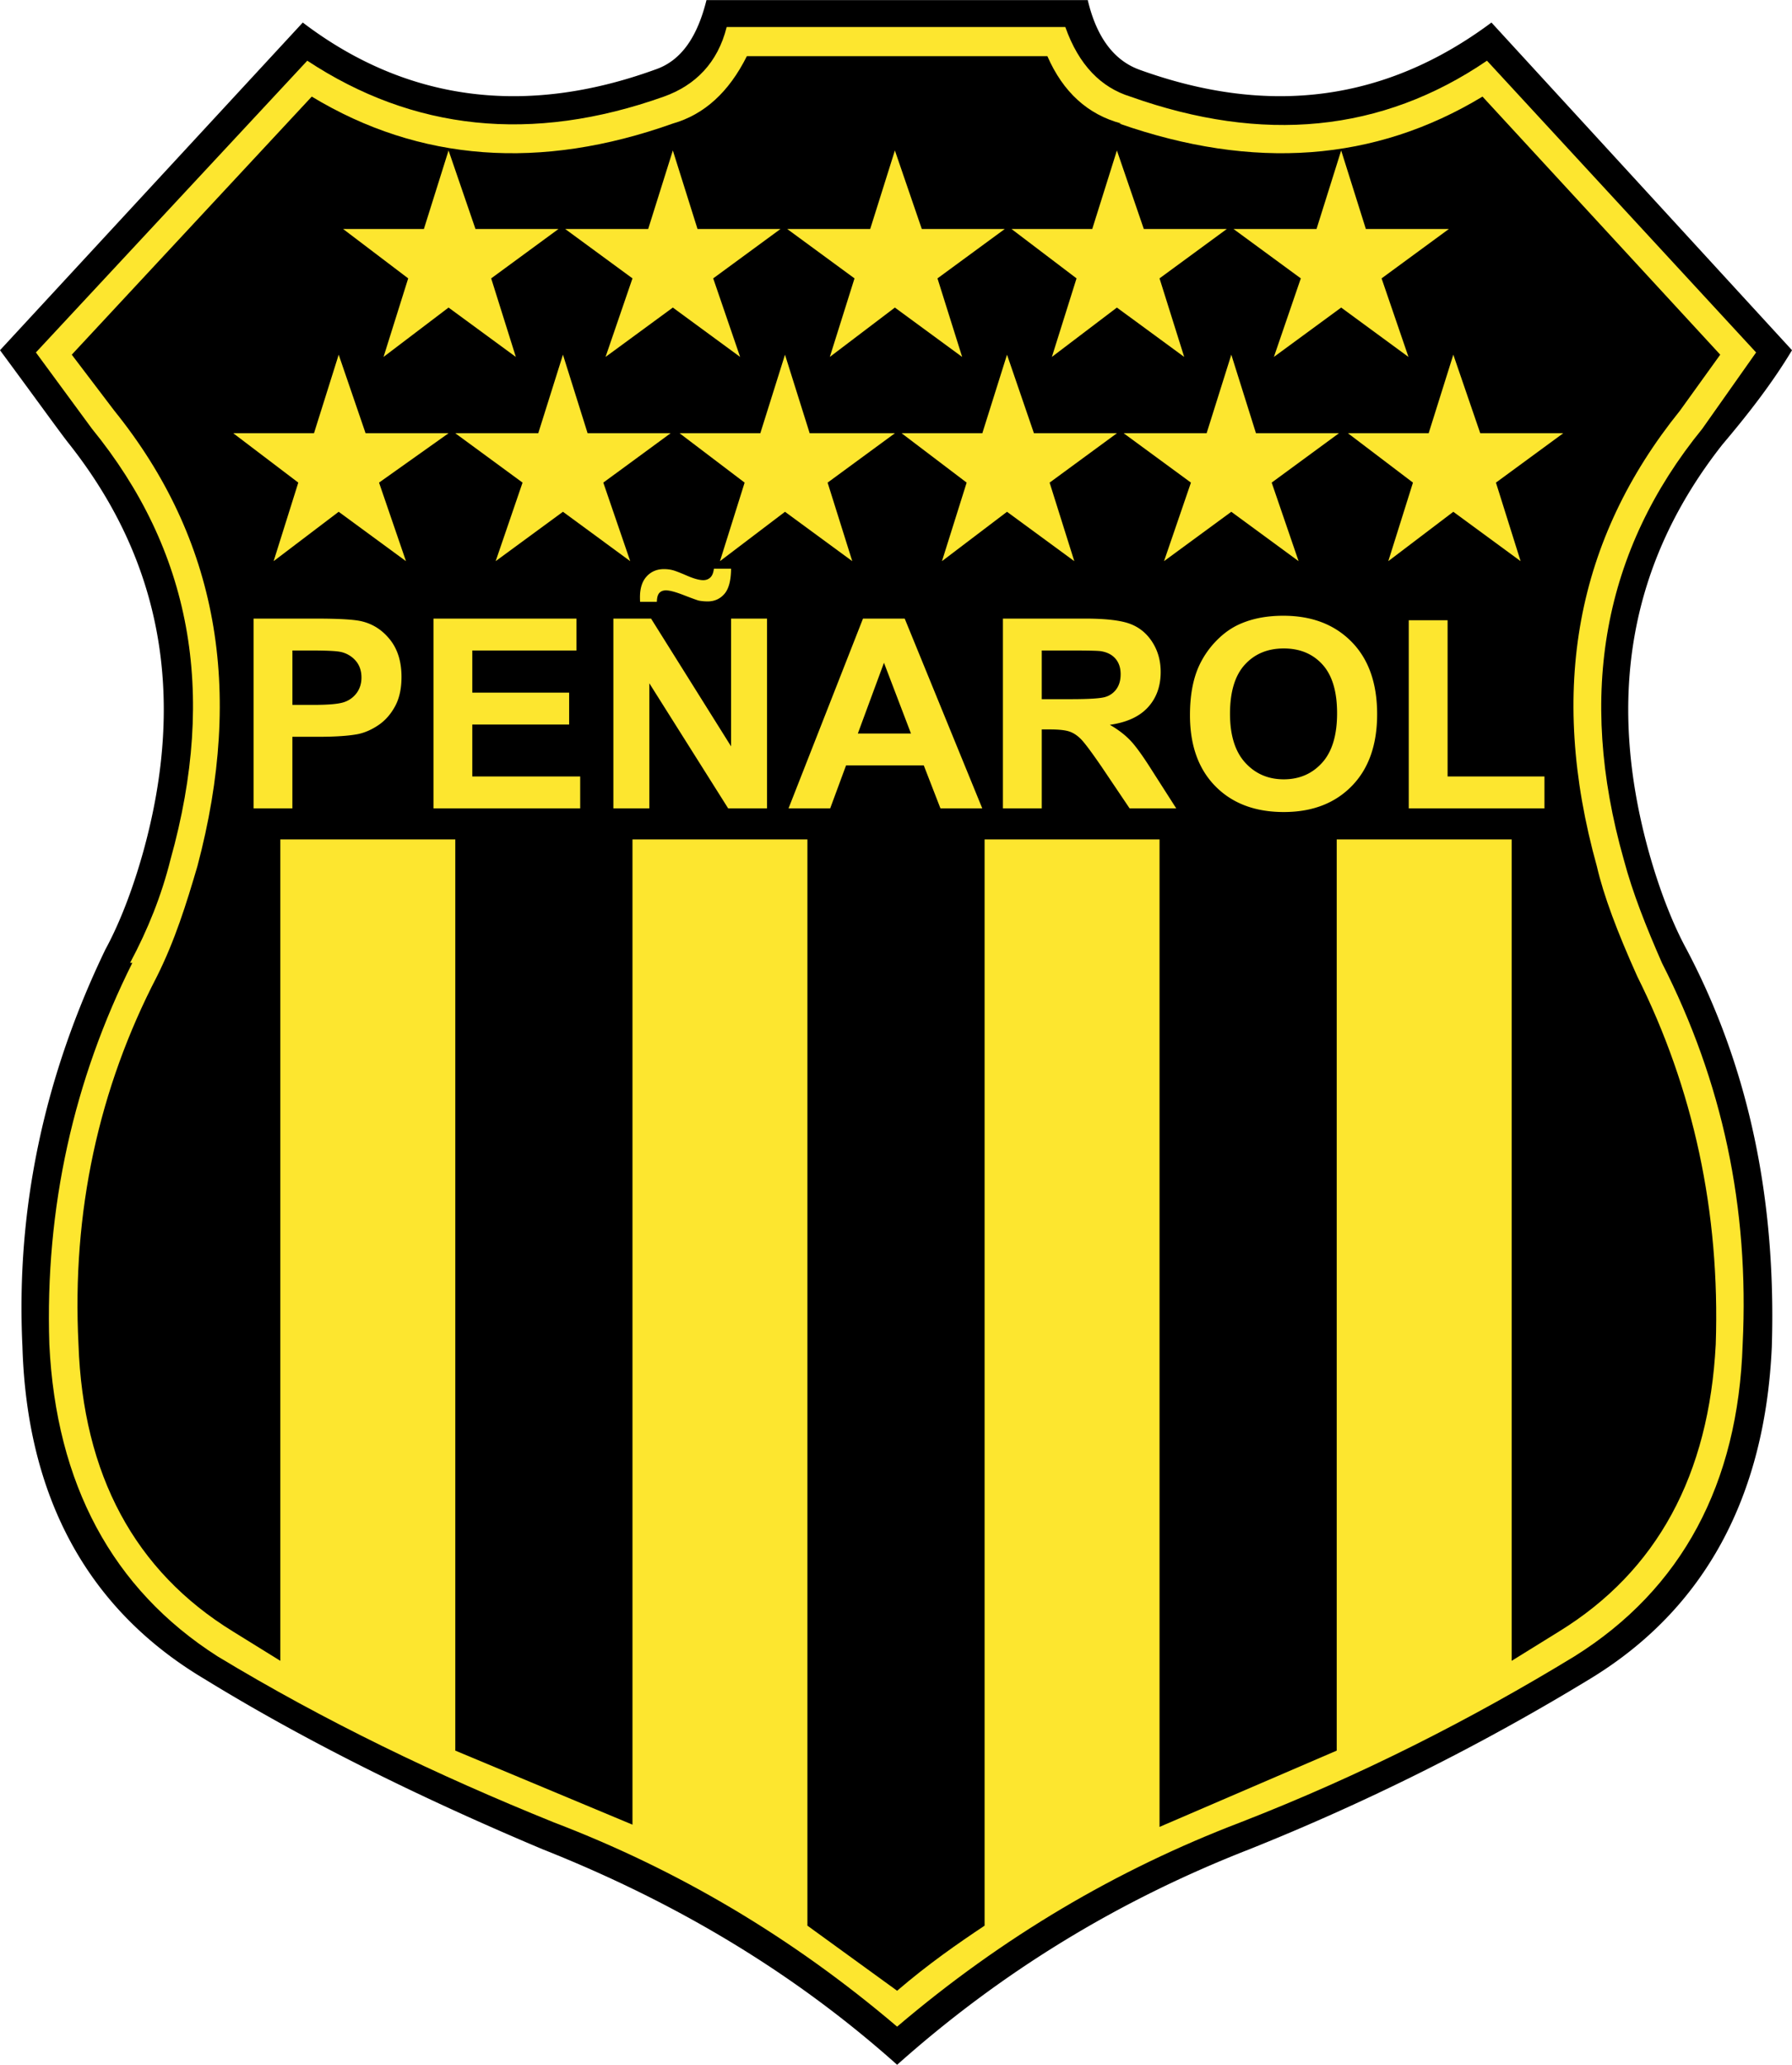 <svg xmlns="http://www.w3.org/2000/svg" width="2171" height="2500" viewBox="0 0 184.149 212.036"><path d="M117.081 7.146c-2.535-.923-4.378-3.228-5.301-7.146H72.6c-.92 3.689-2.534 6.224-5.301 7.146-13.367 4.839-25.581 3.226-36.185-4.841L0 35.956c3.918 5.297 6.223 8.525 7.146 9.678 9.448 11.985 11.983 25.813 7.605 41.714-1.152 4.15-2.537 7.607-3.918 10.142-6.223 12.905-9.219 26.504-8.528 40.794.461 15.442 6.685 26.966 18.669 34.11 10.14 6.223 21.663 11.985 34.801 17.515 13.367 5.303 25.582 12.447 36.415 22.126 10.603-9.451 22.586-16.824 36.185-22.126a236.187 236.187 0 0 0 35.033-17.515c11.753-7.144 17.977-18.667 18.667-34.11.461-14.98-2.305-28.577-8.757-40.794-1.382-2.535-2.766-5.992-3.919-10.142-4.377-15.901-1.843-29.729 7.605-41.714 2.537-2.996 5.071-6.221 7.146-9.678L153.265 2.305c-10.832 8.067-22.816 9.68-36.184 4.841z"/><path d="M180.46 36.185L152.804 6.224c-10.831 7.373-23.048 8.525-36.644 3.687-2.996-.922-5.301-3.227-6.685-7.144h-34.8c-.923 3.687-3.228 5.991-6.453 7.144-13.599 4.839-25.813 3.457-36.646-3.687L3.689 36.185l5.762 7.837c10.14 12.444 12.905 26.964 8.066 44.25-.923 3.687-2.305 7.144-4.15 10.601h.232c-5.994 11.987-8.99 25.123-8.528 39.18.691 14.292 6.453 25.123 17.285 32.037 11.062 6.685 22.586 12.217 34.571 17.056 12.676 4.839 24.429 11.753 35.262 20.972 10.833-9.219 22.586-16.133 35.262-20.972 12.446-4.839 23.741-10.601 34.341-17.056 11.062-6.914 16.824-17.745 17.286-32.037.69-14.058-2.076-26.963-8.296-39.18-1.614-3.687-2.998-7.144-3.918-10.601-4.841-17.056-2.075-31.805 8.066-44.25l5.53-7.837z" fill="#fde62f"/><path d="M152.344 9.91l24.43 26.504-4.148 5.762c-10.603 13.137-13.599 28.579-8.528 46.788.691 2.994 2.075 6.683 4.148 11.292 5.762 11.523 8.528 24.2 8.067 37.796-.691 13.37-5.992 23.279-16.133 29.502l-4.839 2.996V86.196h-17.977v93.574l-18.208 7.835V86.196h-17.977v111.55c-2.766 1.846-5.762 3.918-8.989 6.685l-9.219-6.685V86.196H64.994v101.179l-18.208-7.605V86.196H28.809v84.355l-4.839-2.996c-10.142-6.223-15.442-16.133-15.904-29.502-.691-13.596 2.075-26.272 8.067-37.796 1.843-3.689 2.996-7.375 4.148-11.292 4.841-18.208 2.075-33.65-8.526-46.788l-4.38-5.762L32.037 9.91c11.062 6.685 23.509 7.607 37.105 2.767 3.228-.921 5.762-3.226 7.605-6.915h30.884c1.614 3.689 4.148 5.994 7.605 6.915h-.229c13.828 4.841 26.273 3.918 37.337-2.767z"/><path d="M46.094 31.576l6.915 5.069-2.535-8.067 6.915-5.069h-8.528l-2.767-8.066-2.534 8.066h-8.298l6.685 5.069-2.534 8.067 6.681-5.069zM64.994 28.578l-2.767 8.067 6.915-5.069 6.914 5.069-2.766-8.067 6.914-5.069h-8.525l-2.537-8.066-2.534 8.066H58.08l6.914 5.069zM103.251 23.509h-8.525l-2.766-8.066-2.537 8.066h-8.526l6.914 5.069-2.537 8.067 6.685-5.069 6.914 5.069-2.536-8.067 6.914-5.069zM110.627 28.578l-2.534 8.067 6.682-5.069 6.915 5.069-2.535-8.067 6.914-5.069h-8.528l-2.766-8.066-2.534 8.066h-8.296l6.682 5.069zM137.823 31.576l6.914 5.069-2.764-8.067 6.914-5.069h-8.528l-2.537-8.066-2.534 8.066h-8.528l6.914 5.069-2.766 8.067 6.915-5.069zM146.812 44.481h-8.296l6.683 5.071-2.535 8.067 6.682-5.071 6.914 5.071-2.534-8.067 6.915-5.071h-8.528l-2.767-8.067-2.534 8.067zM123.994 44.481h-8.525l6.914 5.071-2.766 8.067 6.914-5.071 6.915 5.071-2.766-8.067 6.914-5.071h-8.528l-2.535-8.067-2.537 8.067zM114.775 44.481h-8.526l-2.766-8.067-2.537 8.067H92.65l6.685 5.071-2.537 8.067 6.685-5.071 6.914 5.071-2.537-8.067 6.915-5.071zM87.58 57.619l-2.534-8.067 6.915-5.071h-8.758l-2.536-8.067-2.535 8.067h-8.298l6.685 5.071-2.534 8.067 6.683-5.071 6.912 5.071zM55.313 44.481h-8.528l6.914 5.071-2.764 8.067 6.914-5.071 6.914 5.071-2.766-8.067 6.915-5.071h-8.528l-2.534-8.067-2.537 8.067zM32.266 44.481H23.97l6.683 5.071-2.535 8.067 6.685-5.071 6.915 5.071-2.767-8.067 7.144-5.071h-8.527l-2.764-8.067-2.538 8.067zM31.991 66.794c1.45 0 2.416.042 2.896.123a2.817 2.817 0 0 1 1.618.876c.426.466.64 1.059.64 1.779 0 .584-.152 1.095-.455 1.534a2.64 2.64 0 0 1-1.258.965c-.535.205-1.595.308-3.181.308h-2.203v-5.585h1.943zm-1.945 16.21v-7.349h2.617c1.816 0 3.204-.095 4.162-.284.705-.154 1.399-.462 2.081-.927.683-.465 1.245-1.103 1.688-1.915.443-.812.665-1.818.665-3.017 0-1.551-.384-2.816-1.151-3.795s-1.719-1.612-2.856-1.901c-.74-.199-2.328-.298-4.766-.298h-6.43v19.486h3.99zM44.544 83.004V63.518h14.698v3.276H48.534v4.326h9.953v3.275h-9.953v5.333h11.087v3.276H44.544zM63.031 83.004V63.518h3.874l8.221 13.12v-13.12h3.696v19.486h-3.997L66.727 70.16v12.844h-3.696zm4.468-21.208h-1.722a10.762 10.762 0 0 1-.013-.472c0-.927.229-1.639.689-2.139.459-.499 1.05-.749 1.771-.749.315 0 .609.034.879.102.271.067.764.257 1.481.567.716.311 1.277.465 1.683.465.288 0 .529-.09.723-.27.194-.18.318-.482.372-.906h1.764c-.009 1.211-.237 2.073-.684 2.587-.447.515-1.022.772-1.728.772-.307 0-.609-.028-.907-.084-.208-.056-.727-.245-1.558-.567-.831-.322-1.436-.483-1.816-.483-.289 0-.514.088-.677.263-.162.177-.247.481-.257.914zM88.153 75.319l2.685-7.266 2.775 7.266h-5.46zm4.816-11.801h-4.287l-7.65 19.486h4.28l1.63-4.41h7.987l1.712 4.41h4.297l-7.969-19.486zM107.054 66.794h3.131c1.625 0 2.602.023 2.928.068.65.101 1.154.356 1.511.767.357.411.535.945.535 1.602 0 .593-.136 1.089-.407 1.486a2.135 2.135 0 0 1-1.125.835c-.479.161-1.681.24-3.605.24h-2.969v-4.998zm0 16.21v-8.105h.814c.923 0 1.596.072 2.021.215s.828.41 1.208.799c.38.39 1.086 1.336 2.118 2.84l2.864 4.251h4.791l-2.42-3.782c-.951-1.513-1.707-2.567-2.268-3.162-.561-.594-1.272-1.139-2.133-1.635 1.737-.244 3.042-.843 3.915-1.797s1.31-2.164 1.31-3.629c0-1.158-.289-2.185-.866-3.08s-1.345-1.519-2.305-1.872c-.96-.353-2.499-.53-4.617-.53h-8.423v19.486h3.991zM127.918 68.251c1.013-1.111 2.347-1.667 4.002-1.667 1.655 0 2.982.551 3.982 1.653 1 1.102 1.499 2.768 1.499 4.999 0 2.258-.514 3.954-1.54 5.087-1.026 1.134-2.34 1.7-3.941 1.7s-2.922-.57-3.962-1.713c-1.041-1.143-1.56-2.816-1.56-5.02 0-2.248.507-3.928 1.52-5.039zm-3.024 12.481c1.74 1.767 4.084 2.65 7.033 2.65 2.912 0 5.239-.888 6.979-2.664 1.74-1.775 2.611-4.236 2.611-7.381 0-3.181-.877-5.662-2.632-7.442-1.754-1.78-4.091-2.671-7.013-2.671-1.614 0-3.04.258-4.274.773-.93.379-1.784.964-2.563 1.755a9.2 9.2 0 0 0-1.846 2.678c-.604 1.346-.906 3.013-.906 5.002 0 3.1.87 5.533 2.611 7.3zM144.767 83.004V63.687h3.99v16.042h9.953v3.276h-13.943z" fill="#fde62f"/></svg>